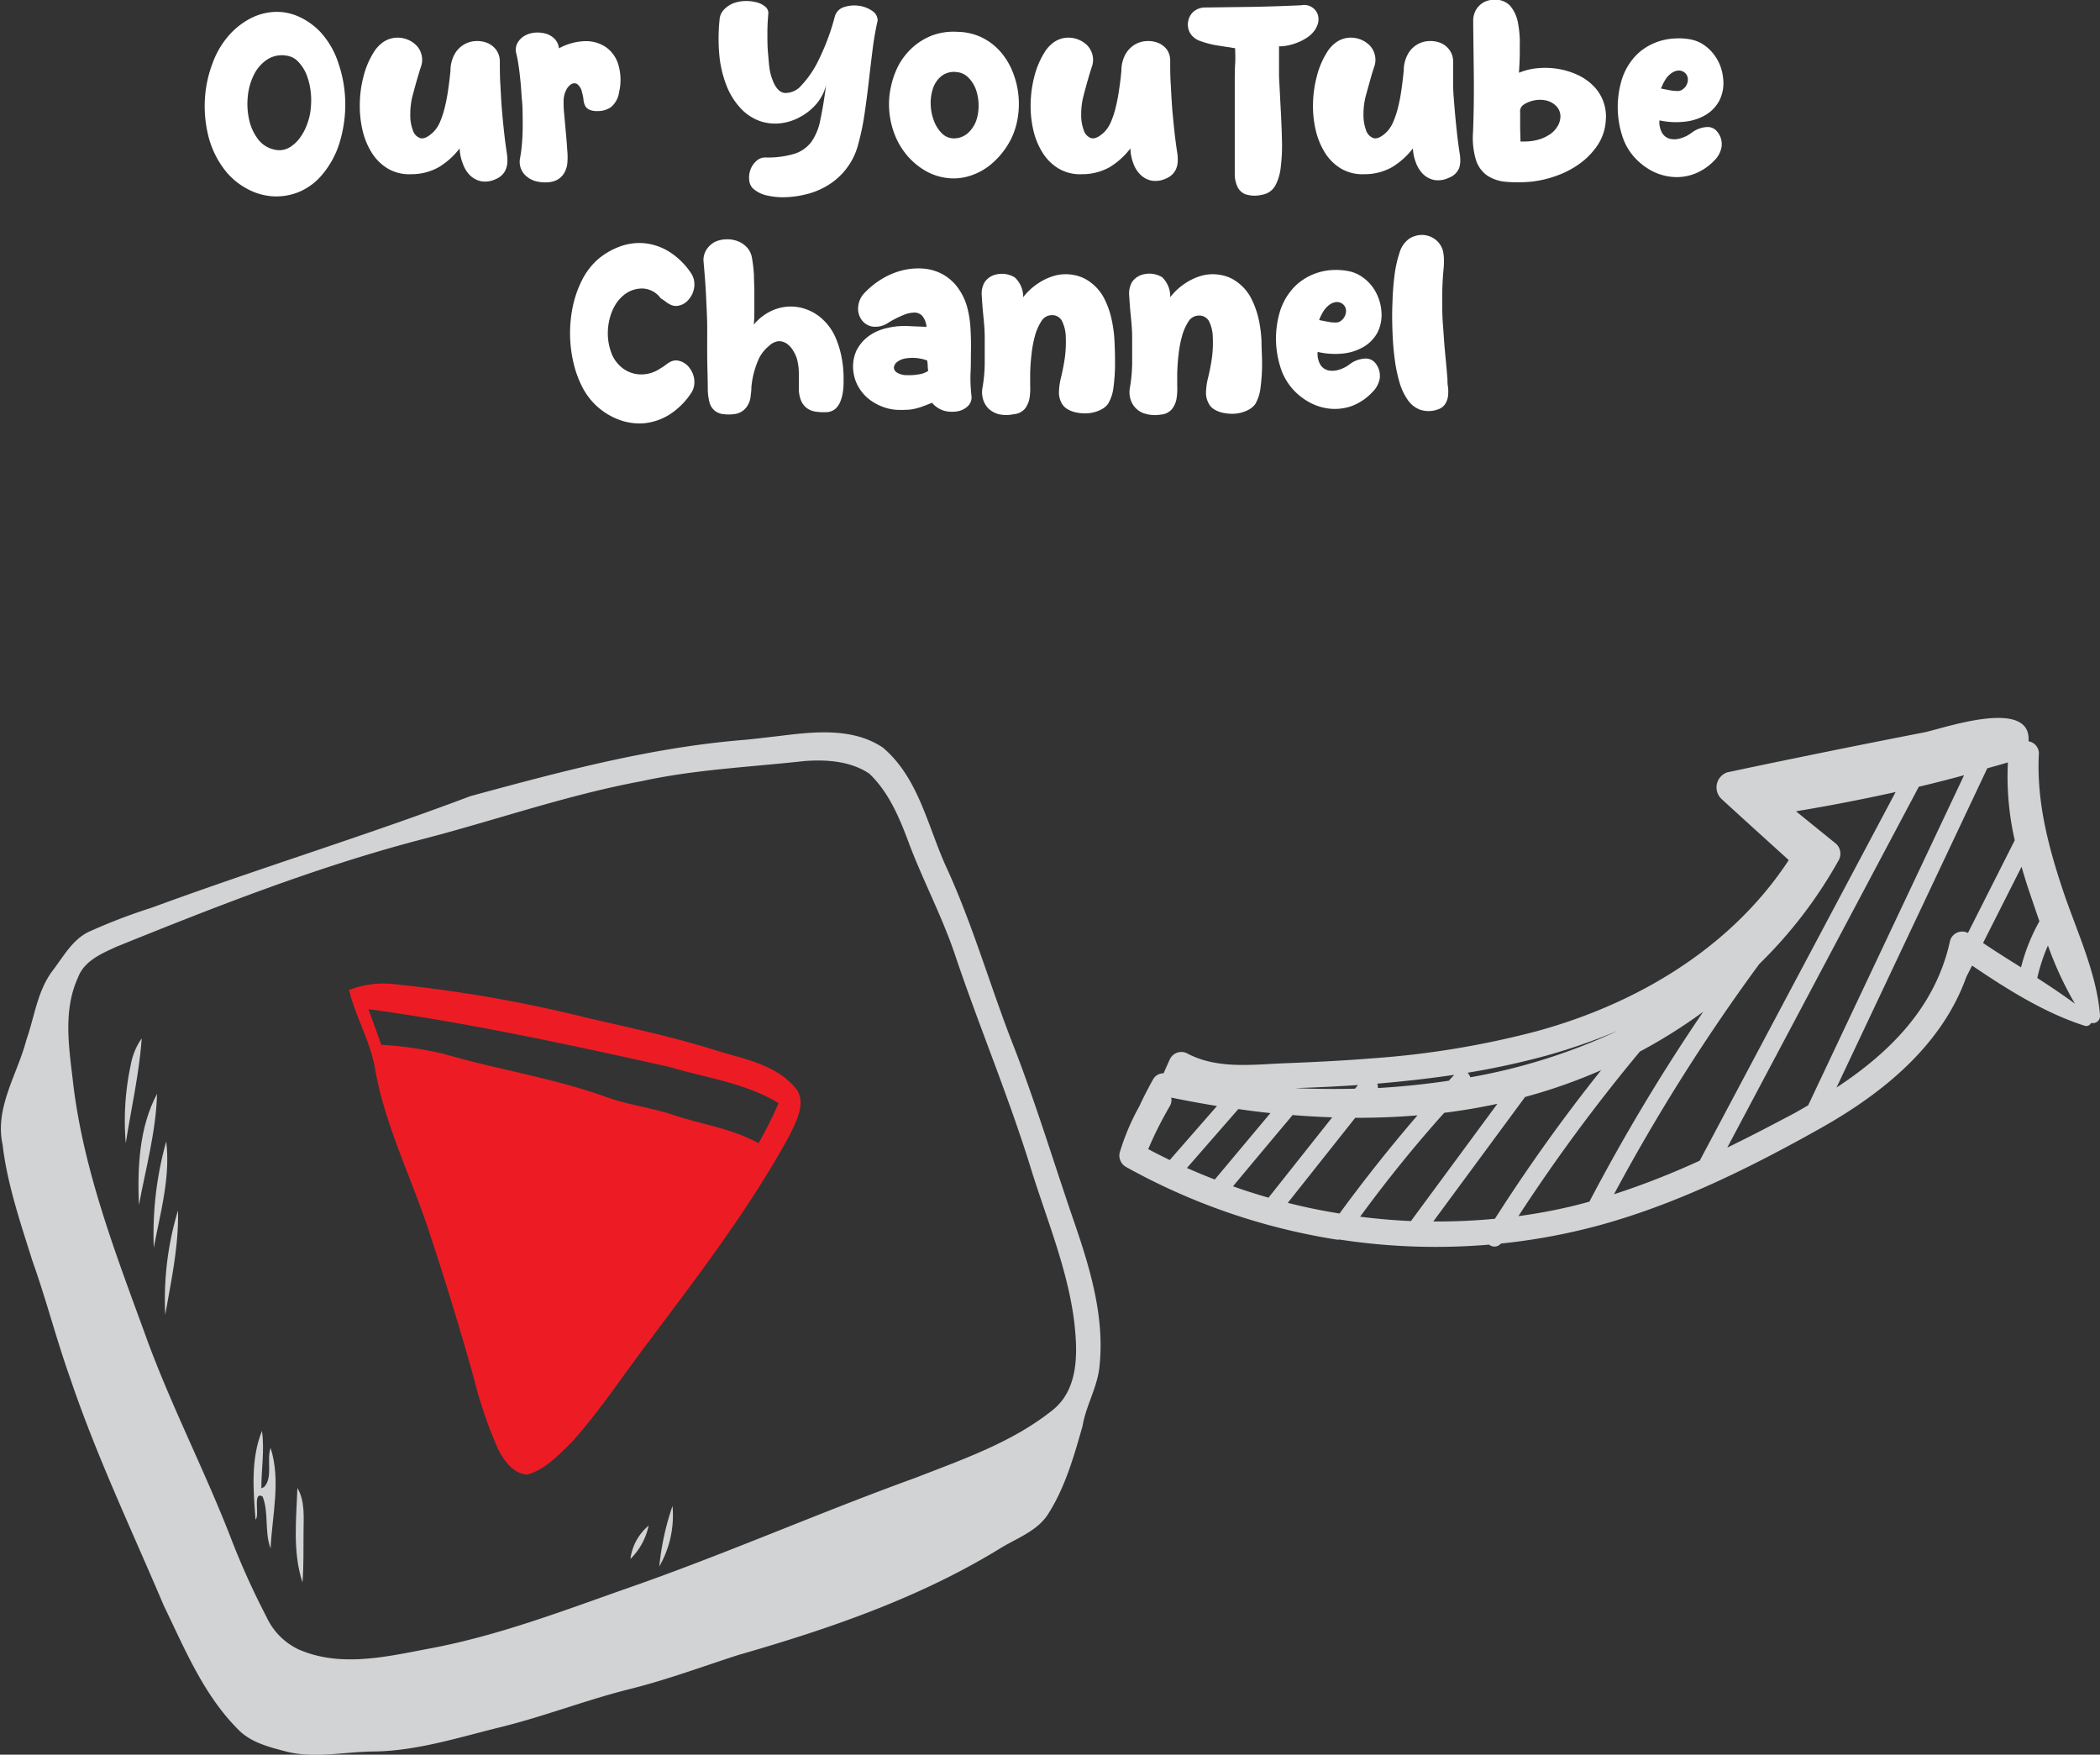 <svg xmlns="http://www.w3.org/2000/svg" viewBox="0 0 263.8 220.39"><rect x="0" y="0" width="263.8" height="220.39" fill="#333333" stroke="none"/><defs><style>.cls-1{fill:#d1d3d4;}.cls-2{fill:#ed1c24;}.cls-3{fill:#fff;}</style></defs><g id="Layer_2" data-name="Layer 2"><g id="Layer_1-2" data-name="Layer 1"><path class="cls-1" d="M138.13,171.51c.63-6.22-1.22-12.29-3.22-18.1-2.48-7.21-4.69-14.52-7.43-21.63-3-7.56-5.18-15.4-8.57-22.79-2.37-5.14-3.48-11.26-8-15.09-3.79-2.55-8.7-2-13-1.46-1.43.16-2.88.34-4.31.48-11.75.93-23.19,4-34.52,7.08-13.23,5-26.75,9.12-40,14a73.07,73.07,0,0,0-8,3.07c-2,1-3.13,3.09-4.44,4.81-1.94,2.53-2.29,5.79-3.32,8.71-1.13,4.35-4,8.51-3,13.15.59,5,2.24,9.81,3.74,14.59,1.75,4.91,3.05,10,4.79,14.87,3.29,9.73,7.71,19,11.72,28.46,2.64,5.44,5,11.22,9.35,15.57,1.59,1.64,3.86,2.19,6,2.76,3.68.94,7.48,0,11.21,0,5.39-.11,10.54-1.78,15.72-3.05,5.5-1.35,10.77-3.42,16.26-4.79,4.63-1.15,9.11-2.82,13.64-4.28,11.41-3.28,22.82-7.18,33-13.46,2.11-1.27,4.68-2.17,6-4.38,2.09-3.33,3.16-7.14,4.23-10.88C136.42,176.51,137.9,174.18,138.13,171.51Zm-5.94,5.63c-5,4-11.22,6.15-17.15,8.46-12.27,4.44-24.23,9.73-36.57,14-8.2,2.9-16.38,6-25,7.55-5.21,1-10.88,2.27-16,0a8.38,8.38,0,0,1-4-4.08,95.92,95.92,0,0,1-4.51-10c-3.38-8.69-7.71-17-10.83-25.75-3.78-10.34-7.78-20.76-9-31.77-.5-4.22-1.18-8.76.67-12.77.76-2.08,2.94-3,4.81-3.86,12.49-5.05,25.07-10,38.13-13.43,9.3-2.39,18.39-5.62,27.85-7.37,6.74-1.48,13.64-1.77,20.47-2.53,2.76-.21,5.81,0,8.15,1.59,2.48,2.37,3.83,5.65,5,8.81,1.79,4.73,4.17,9.19,5.78,14,3,8.91,6.67,17.61,9.46,26.61,1.95,6.34,4.58,12.54,5.46,19.15C135.37,169.62,135.63,174.43,132.19,177.14Z" transform="translate(0 0)"/><path class="cls-2" d="M89.74,131.87c-5.21-1.63-10.55-2.78-15.88-4a171.43,171.43,0,0,0-24.56-4.28,11.69,11.69,0,0,0-5.45.76c.83,3.44,2.74,6.54,3.29,10.05,1.3,7.21,4.68,13.78,6.9,20.71C56,161.05,57.82,167,59.5,173a54.46,54.46,0,0,0,3.13,9.14c.75,1.4,1.85,2.94,3.57,3.07,2.27-.58,3.93-2.44,5.55-4,3.62-4,6.56-8.54,9.82-12.81,6.27-8.36,12.65-16.7,17.66-25.88.82-1.75,2.13-4.09.7-5.86C97.4,133.63,93.31,133,89.74,131.87Zm5.55,11.72c-3.36-1.86-7.19-2.36-10.8-3.58-2.72-.9-5.61-1.23-8.32-2.22-6.67-2.4-13.72-3.46-20.5-5.44a45.59,45.59,0,0,0-7.78-1.12c-.52-1.51-1.07-3-1.61-4.48C59,128.49,71.54,131.22,84.06,134c4.62,1.39,9.57,2,13.75,4.56A52.8,52.8,0,0,1,95.29,143.59Z" transform="translate(0 0)"/><path class="cls-1" d="M82.82,196.75a12.86,12.86,0,0,0,1.66-7.6A33.2,33.2,0,0,0,82.82,196.75Z" transform="translate(0 0)"/><path class="cls-1" d="M79.19,195.81a8.23,8.23,0,0,0,2.29-4.19A6.58,6.58,0,0,0,79.19,195.81Z" transform="translate(0 0)"/><path class="cls-1" d="M38,198.76c.16-2.09.11-4.19.13-6.28,0-1.89.22-3.88-.77-5.59C37.22,190.85,36.74,194.93,38,198.76Z" transform="translate(0 0)"/><path class="cls-1" d="M33.17,186.78l-.34.15c0-2.41.42-4.81.08-7.21-1.43,3.51-1.09,7.45-.81,11.15.56-.52-.41-3.65.89-2.9.81,2.06.21,4.41,1,6.52.2-4.17,1.32-8.55,0-12.63C33.46,183.44,34.32,185.56,33.17,186.78Z" transform="translate(0 0)"/><path class="cls-1" d="M20.76,165.14c.75-4.33,1.71-8.68,1.6-13.11A38.52,38.52,0,0,0,20.76,165.14Z" transform="translate(0 0)"/><path class="cls-1" d="M20.88,143.37a43.06,43.06,0,0,0-1.56,13.36C20.13,152.33,21.43,147.87,20.88,143.37Z" transform="translate(0 0)"/><path class="cls-1" d="M17.45,151.38c.86-4.65,2.15-9.26,2.28-14C17.47,141.62,17.26,146.67,17.45,151.38Z" transform="translate(0 0)"/><path class="cls-1" d="M16.43,133.72a33.37,33.37,0,0,0-.63,9.87c.68-4.39,1.69-8.74,2-13.17A8.37,8.37,0,0,0,16.43,133.72Z" transform="translate(0 0)"/><path class="cls-1" d="M263.8,127.5c-.42-5.36-3-10.7-4.69-15.77-1.83-5.52-3.26-11-3-16.88a1.55,1.55,0,0,0-1.29-1.74.09.09,0,0,0,0,0c.42-5.57-10.79-1.59-13.07-1.13Q229.36,94.39,217,97a2,2,0,0,0-.78,3.32c2.81,2.58,5.65,5.14,8.48,7.71-7.21,11-19,18-31.5,21.45a111.37,111.37,0,0,1-20.85,3.45c-3.6.29-7.21.47-10.82.61-4.16.16-8.59.79-12.4-1.23a1.59,1.59,0,0,0-2.13.65c-.29.61-.56,1.23-.83,1.85a1.48,1.48,0,0,0-1.31.74c-.63,1.14-1.21,2.25-1.74,3.4a29.1,29.1,0,0,0-2.47,5.84,1.64,1.64,0,0,0,.82,1.79,79.81,79.81,0,0,0,26.41,9.11,1,1,0,0,0,.39,0,79.81,79.81,0,0,0,18.79.64,1.06,1.06,0,0,0,1.49-.14A77.7,77.7,0,0,0,199,154.39c10.41-2.54,20.41-7.46,29.71-12.69,7.89-4.43,15.25-10.46,18.3-19l.72-1.42c4.45,3,9.09,5.94,14.15,7.56a.67.67,0,0,0,.8-.36A.9.9,0,0,0,263.8,127.5Zm-83.75,25.92,11.53-15.64c1.06-.29,2.12-.6,3.17-.94,2.17-.7,4.29-1.51,6.38-2.42a217.23,217.23,0,0,0-13.34,18.66A77,77,0,0,1,180.05,153.42ZM154.89,149q3.69-4.43,7.39-8.83a.75.75,0,0,0,.07-.12c1.68.14,3.35.23,5,.29l-8,10.09C157.87,150,156.37,149.54,154.89,149Zm-2-10.1q-2.93,3.35-5.84,6.68a1,1,0,0,0-.09.13c-.92-.45-1.83-.9-2.72-1.38a46.27,46.27,0,0,1,2.69-5.36,1.54,1.54,0,0,0,.2-1.11Q150,138.45,152.9,138.92Zm6.71.89-7,8.36c-1.18-.46-2.35-.94-3.5-1.45l6.46-7.4C156.92,139.5,158.27,139.67,159.61,139.81Zm11-3.53-.38.48q-3.78.09-7.55-.07C165.33,136.59,168,136.46,170.62,136.28Zm-.36,4.14c2.61,0,5.22-.09,7.82-.31q-5.16,6-9.79,12.33-3.27-.52-6.5-1.34ZM182.68,135c-.23.25-.46.49-.68.74-2.95.44-5.93.75-8.92.92a.93.93,0,0,0-.08-.55C176.23,135.83,179.46,135.48,182.68,135Zm-1.25,4.77c2.23-.28,4.45-.65,6.67-1.13l-10.86,14.73c-2.14-.1-4.26-.28-6.38-.55Q175.84,146,181.43,139.76Zm21.63-10.23a74,74,0,0,1-18.36,5.77,1.34,1.34,0,0,0-.35-.57,98.4,98.4,0,0,0,9.78-2.12A75.29,75.29,0,0,0,203.06,129.53Zm10.88-2.44a242.93,242.93,0,0,0-14.28,23.83c-.92.25-1.85.5-2.79.71-2,.46-4.08.83-6.13,1.11A219.43,219.43,0,0,1,206,132.08,65.54,65.54,0,0,0,213.94,127.09Zm24.18-27.61-24.6,46.29A98.15,98.15,0,0,1,202.75,150,242.16,242.16,0,0,1,221,121.08,56.83,56.83,0,0,0,231,108a1.7,1.7,0,0,0-.33-2l-5.06-4.1Q231.89,100.86,238.12,99.48Zm8.6-2.11q-9.79,20.73-19.58,41.45c-1,.59-2,1.15-3.06,1.69-2.34,1.24-4.71,2.46-7.1,3.62l24-45.21a1.17,1.17,0,0,1,.05-.11Q243.9,98.14,246.72,97.37Zm6.37,8.16-5.88,11.64a1.58,1.58,0,0,0-2.25,1c-1.8,8.28-7.54,14-14.26,18.42q9.47-20.05,18.94-40.1c.86-.24,1.73-.48,2.59-.74A35.69,35.69,0,0,0,253.09,105.53Zm1.73,6.17c.45,1.3.9,2.66,1.37,4a23.83,23.83,0,0,0-2.31,5.79c-1.6-1-3.2-2-4.77-3.06l4.84-9.58C254.22,109.83,254.51,110.77,254.82,111.7Zm5.82,14.35c-1.53-1.13-3.12-2.19-4.72-3.22a22.66,22.66,0,0,1,1.34-4.08A43.45,43.45,0,0,0,260.64,126.05Z" transform="translate(0 0)"/><path class="cls-3" d="M40.23,4A10.65,10.65,0,0,1,42.53,8a15.83,15.83,0,0,1,.84,4.85,16.33,16.33,0,0,1-.67,4.92,11.33,11.33,0,0,1-2.22,4.16,7.66,7.66,0,0,1-3,2.21,7.53,7.53,0,0,1-3.32.51,7.76,7.76,0,0,1-3.23-1,8.65,8.65,0,0,1-2.67-2.27,11.56,11.56,0,0,1-2.12-4.43,15.54,15.54,0,0,1-.39-4.66A15,15,0,0,1,26.68,8a11,11,0,0,1,1.81-3.24,9.41,9.41,0,0,1,3-2.46,7.32,7.32,0,0,1,3.13-.81,6.73,6.73,0,0,1,3,.64A8.73,8.73,0,0,1,40.23,4ZM36.06,7a3.4,3.4,0,0,0-2.5.48,4.89,4.89,0,0,0-1.66,1.9,7.7,7.7,0,0,0-.77,2.72,9,9,0,0,0,.16,2.9,6.22,6.22,0,0,0,1.1,2.45,3.46,3.46,0,0,0,2.08,1.34,2.56,2.56,0,0,0,1.86-.25,4.42,4.42,0,0,0,1.41-1.32,6.81,6.81,0,0,0,.92-1.85,7.12,7.12,0,0,0,.39-1.92A9.16,9.16,0,0,0,39,11.29a8.27,8.27,0,0,0-.53-2,5.11,5.11,0,0,0-1-1.53A2.44,2.44,0,0,0,36.06,7Z" transform="translate(0 0)"/><path class="cls-3" d="M57.74,18.64A9.42,9.42,0,0,1,55.11,21a7,7,0,0,1-3.52.88,5.23,5.23,0,0,1-2.91-.73,6.06,6.06,0,0,1-2-2,9.21,9.21,0,0,1-1.16-2.88,13.51,13.51,0,0,1-.32-3.32,14.12,14.12,0,0,1,.47-3.37,10.38,10.38,0,0,1,1.27-3,4.21,4.21,0,0,1,1.27-1.34,3.19,3.19,0,0,1,1.46-.5,3.42,3.42,0,0,1,1.42.19,3.18,3.18,0,0,1,1.17.73,2.46,2.46,0,0,1,.67,1.14,2.59,2.59,0,0,1,0,1.43c-.15.43-.32,1-.53,1.72s-.4,1.43-.59,2.13a9.41,9.41,0,0,0-.27,2.27,5.27,5.27,0,0,0,.32,2,1.49,1.49,0,0,0,.93,1c.41.12.94-.11,1.59-.71a3.94,3.94,0,0,0,.9-1.34,11,11,0,0,0,.61-1.89q.25-1,.42-2.22c.11-.78.21-1.56.28-2.34a4.27,4.27,0,0,1,.49-2,3.28,3.28,0,0,1,1.16-1.23,3.17,3.17,0,0,1,1.49-.46,3.44,3.44,0,0,1,1.48.23,2.64,2.64,0,0,1,1.14.9,2.49,2.49,0,0,1,.44,1.48c0,.87,0,1.8.06,2.78s.1,2,.18,3,.18,2,.28,2.93.22,1.86.35,2.7a6.22,6.22,0,0,1,.08,1,2.77,2.77,0,0,1-.14.92,2.09,2.09,0,0,1-.46.8,2.34,2.34,0,0,1-.85.59,3.08,3.08,0,0,1-1.83.28,2.82,2.82,0,0,1-1.4-.73,3.74,3.74,0,0,1-.89-1.41A5.77,5.77,0,0,1,57.74,18.64Z" transform="translate(0 0)"/><path class="cls-3" d="M70.22,6.07a7.17,7.17,0,0,1,3.29-.9,4.45,4.45,0,0,1,2.62.76,4.12,4.12,0,0,1,1.55,2.21,6.73,6.73,0,0,1,.09,3.43,3,3,0,0,1-1,1.87,2.84,2.84,0,0,1-1.69.51A2.32,2.32,0,0,1,74,13.76a1.11,1.11,0,0,1-.5-.48,2.23,2.23,0,0,1-.2-.73,4.25,4.25,0,0,0-.18-.92,1.71,1.71,0,0,0-.6-1.06.7.7,0,0,0-.75,0,1.78,1.78,0,0,0-.66.77,3.07,3.07,0,0,0-.31,1.29,14,14,0,0,0,.07,1.68c.07.74.14,1.5.21,2.3s.14,1.55.18,2.29a8.34,8.34,0,0,1,0,1.69,3,3,0,0,1-.5,1.32,2.27,2.27,0,0,1-.88.73,2.83,2.83,0,0,1-1.12.26,4.74,4.74,0,0,1-1.19-.08,3,3,0,0,1-1.76-1,2.35,2.35,0,0,1-.47-2,19,19,0,0,0,.25-2.1c.06-.78.08-1.6.07-2.44s0-1.7-.08-2.56-.11-1.66-.19-2.43-.15-1.45-.25-2.07a14.21,14.21,0,0,0-.28-1.48A1.76,1.76,0,0,1,65,5.41a2.36,2.36,0,0,1,.84-.88,3.14,3.14,0,0,1,1.25-.42,3.89,3.89,0,0,1,1.37.09,2.59,2.59,0,0,1,1.16.63A2.07,2.07,0,0,1,70.22,6.07Z" transform="translate(0 0)"/><path class="cls-3" d="M110.25,2.58a36.27,36.27,0,0,0-.64,3.68c-.17,1.35-.33,2.71-.49,4.1s-.34,2.75-.54,4.1a32.31,32.31,0,0,1-.78,3.7,8.51,8.51,0,0,1-4.53,5.51,9,9,0,0,1-2.12.76,12.24,12.24,0,0,1-2.46.34,9.07,9.07,0,0,1-2.35-.22,3.85,3.85,0,0,1-1.79-.91,1.71,1.71,0,0,1-.44-1.08,2.9,2.9,0,0,1,.17-1.27A2.67,2.67,0,0,1,95,20.23a1.62,1.62,0,0,1,1.15-.45,11.58,11.58,0,0,0,3.63-.46,4.27,4.27,0,0,0,2.15-1.51A7.08,7.08,0,0,0,103.06,15c.25-1.16.49-2.59.71-4.31A5.79,5.79,0,0,1,102.6,13a7,7,0,0,1-2,1.64,6.68,6.68,0,0,1-2.43.83,6,6,0,0,1-2.58-.22,6.12,6.12,0,0,1-2.42-1.51,8.91,8.91,0,0,1-1.91-3,14.11,14.11,0,0,1-.87-3.54,22.77,22.77,0,0,1,0-4.7A2,2,0,0,1,91,1.15,3.39,3.39,0,0,1,92.15.4,4.57,4.57,0,0,1,93.63.13,5.08,5.08,0,0,1,95.07.3a2.64,2.64,0,0,1,1.08.56,1,1,0,0,1,.36.91c-.07.78-.11,1.59-.11,2.41s0,1.62.07,2.38.11,1.43.19,2A6.33,6.33,0,0,0,97,9.92c.39,1.1.92,1.69,1.59,1.76a2.67,2.67,0,0,0,2.12-1,12.66,12.66,0,0,0,2.22-3.34,28.51,28.51,0,0,0,1.94-5.27A1.71,1.71,0,0,1,106,.9a4.06,4.06,0,0,1,1.84-.18,3.76,3.76,0,0,1,1.7.63A1.44,1.44,0,0,1,110.25,2.58Z" transform="translate(0 0)"/><path class="cls-3" d="M112.26,16.54a10.43,10.43,0,0,1-.57-2.92,10,10,0,0,1,.27-2.9,10.22,10.22,0,0,1,1-2.67,8.38,8.38,0,0,1,1.78-2.18,8.06,8.06,0,0,1,2.44-1.45A7.75,7.75,0,0,1,120.28,4a7.3,7.3,0,0,1,3.17.76,7.57,7.57,0,0,1,2.35,1.88,8.81,8.81,0,0,1,1.5,2.62,10.54,10.54,0,0,1,.66,3,10.74,10.74,0,0,1-.22,3.1,9,9,0,0,1-1.12,2.8,9.93,9.93,0,0,1-2.33,2.64,7.81,7.81,0,0,1-2.7,1.36,6.63,6.63,0,0,1-2.8.17,7.08,7.08,0,0,1-2.66-.95,8.79,8.79,0,0,1-2.26-1.95A9.21,9.21,0,0,1,112.26,16.54Zm7.68.84a2.66,2.66,0,0,0,1.7-.71,3.87,3.87,0,0,0,1-1.54,5.84,5.84,0,0,0,.29-1.94,6.06,6.06,0,0,0-.33-1.93,4.12,4.12,0,0,0-.94-1.5,2.29,2.29,0,0,0-1.45-.7,2.54,2.54,0,0,0-1.91.47,3.27,3.27,0,0,0-1.08,1.52,5.67,5.67,0,0,0-.31,2,6.34,6.34,0,0,0,.39,2.07,4.39,4.39,0,0,0,1,1.61A2.15,2.15,0,0,0,119.94,17.38Z" transform="translate(0 0)"/><path class="cls-3" d="M142,18.64A9.53,9.53,0,0,1,139.39,21a7.06,7.06,0,0,1-3.52.88,5.27,5.27,0,0,1-2.92-.73,6.06,6.06,0,0,1-2-2,9.21,9.21,0,0,1-1.16-2.88,13.51,13.51,0,0,1-.32-3.32,14.64,14.64,0,0,1,.47-3.37,10.67,10.67,0,0,1,1.27-3,4.32,4.32,0,0,1,1.27-1.34,3.19,3.19,0,0,1,1.46-.5,3.4,3.4,0,0,1,1.42.19,3.31,3.31,0,0,1,1.18.73,2.64,2.64,0,0,1,.67,1.14,2.59,2.59,0,0,1,0,1.43c-.15.43-.32,1-.53,1.72s-.4,1.43-.58,2.13a8.94,8.94,0,0,0-.28,2.27,5.27,5.27,0,0,0,.32,2,1.49,1.49,0,0,0,.93,1c.41.12.94-.11,1.6-.71a4.07,4.07,0,0,0,.89-1.34,11,11,0,0,0,.61-1.89q.25-1,.42-2.22c.12-.78.21-1.56.28-2.34a4.27,4.27,0,0,1,.49-2,3.36,3.36,0,0,1,1.16-1.23,3.21,3.21,0,0,1,1.5-.46,3.47,3.47,0,0,1,1.48.23,2.67,2.67,0,0,1,1.13.9A2.49,2.49,0,0,1,147,7.69c0,.87,0,1.8.06,2.78s.1,2,.18,3,.18,2,.28,2.93.22,1.86.35,2.7a5.18,5.18,0,0,1,.08,1,2.77,2.77,0,0,1-.14.92,2.09,2.09,0,0,1-.46.8,2.34,2.34,0,0,1-.85.59,3.08,3.08,0,0,1-1.83.28,2.79,2.79,0,0,1-1.39-.73,3.64,3.64,0,0,1-.9-1.41A5.77,5.77,0,0,1,142,18.64Z" transform="translate(0 0)"/><path class="cls-3" d="M160.67,5.82c0,1.17,0,2.43,0,3.78l.21,4.08c.08,1.37.13,2.7.16,4a23,23,0,0,1-.18,3.54,6.16,6.16,0,0,1-.67,2.11,2.3,2.3,0,0,1-1.65,1.13,3.79,3.79,0,0,1-2.12-.07,1.85,1.85,0,0,1-1-1,3.7,3.7,0,0,1-.31-1.49c0-.56,0-1.09,0-1.6s0-1.12,0-1.87,0-1.56,0-2.44,0-1.8,0-2.74,0-1.86,0-2.75,0-1.72.05-2.49,0-1.41,0-1.95l-2.17-.34a11.66,11.66,0,0,1-2.25-.58,2.37,2.37,0,0,1-1.25-1,2.16,2.16,0,0,1-.23-1.47,2.08,2.08,0,0,1,.73-1.26,2.3,2.3,0,0,1,1.48-.47l6-.08q3-.06,6-.2a1.81,1.81,0,0,1,2.07,1.17,2,2,0,0,1,0,1.18,3,3,0,0,1-.55,1,3.71,3.71,0,0,1-.94.8,6.16,6.16,0,0,1-1.18.58,6.59,6.59,0,0,1-1.26.35A4.79,4.79,0,0,1,160.67,5.82Z" transform="translate(0 0)"/><path class="cls-3" d="M177.49,18.64A9.56,9.56,0,0,1,174.86,21a7,7,0,0,1-3.52.88,5.27,5.27,0,0,1-2.92-.73,6.06,6.06,0,0,1-2-2,9.46,9.46,0,0,1-1.16-2.88,13.51,13.51,0,0,1-.32-3.32,14.65,14.65,0,0,1,.48-3.37,10.38,10.38,0,0,1,1.27-3,4.11,4.11,0,0,1,1.27-1.34,3.15,3.15,0,0,1,1.45-.5,3.47,3.47,0,0,1,1.43.19,3.36,3.36,0,0,1,1.17.73,2.54,2.54,0,0,1,.67,1.14,2.59,2.59,0,0,1,0,1.43c-.15.43-.33,1-.53,1.72s-.4,1.43-.59,2.13a8.94,8.94,0,0,0-.28,2.27,5.47,5.47,0,0,0,.32,2,1.52,1.52,0,0,0,.94,1c.41.12.94-.11,1.59-.71a4.07,4.07,0,0,0,.89-1.34,11,11,0,0,0,.62-1.89q.25-1,.42-2.22c.11-.78.2-1.56.28-2.34a4.15,4.15,0,0,1,.49-2,3.15,3.15,0,0,1,2.65-1.69,3.47,3.47,0,0,1,1.48.23,2.61,2.61,0,0,1,1.13.9,2.43,2.43,0,0,1,.45,1.48c0,.87,0,1.8,0,2.78s.1,2,.18,3,.18,2,.28,2.93.22,1.86.35,2.7a5.2,5.2,0,0,1,.09,1,3.06,3.06,0,0,1-.14.92A2.21,2.21,0,0,1,182,22.33a3.06,3.06,0,0,1-1.82.28,2.82,2.82,0,0,1-1.4-.73,3.89,3.89,0,0,1-.9-1.41A5.5,5.5,0,0,1,177.49,18.64Z" transform="translate(0 0)"/><path class="cls-3" d="M190.81,9.14a7.82,7.82,0,0,1,2.32-.57,10,10,0,0,1,2.5.07,9.58,9.58,0,0,1,2.4.7,6.86,6.86,0,0,1,2,1.32,5.44,5.44,0,0,1,1.68,4.54,6.19,6.19,0,0,1-1,3,9.09,9.09,0,0,1-2.25,2.34,11.57,11.57,0,0,1-3,1.56,13.46,13.46,0,0,1-3.24.73,17.77,17.77,0,0,1-3.1,0,5,5,0,0,1-2.31-.79,3.79,3.79,0,0,1-1.4-1.94,9.72,9.72,0,0,1-.37-3.5c.09-2.24.12-4.53.1-6.89s-.06-4.74-.08-7.16a2.71,2.71,0,0,1,.17-.91,2.35,2.35,0,0,1,.48-.81,2.58,2.58,0,0,1,.77-.59,2.61,2.61,0,0,1,1-.26,2.61,2.61,0,0,1,2.2.72,4.56,4.56,0,0,1,1,2.14,13.21,13.21,0,0,1,.23,3C190.93,7,190.88,8.06,190.81,9.14Zm.17,8.63a6.67,6.67,0,0,0,.7,0,5.87,5.87,0,0,0,.89-.08,6.79,6.79,0,0,0,1-.25,4.77,4.77,0,0,0,.94-.45,3.14,3.14,0,0,0,1.14-1.12,2.42,2.42,0,0,0,.37-1.33,1.88,1.88,0,0,0-.49-1.18,2.59,2.59,0,0,0-1.41-.76,3.55,3.55,0,0,0-1.34,0,3.74,3.74,0,0,0-1.34.52,1,1,0,0,0-.48,1c0,.58,0,1.17,0,1.78S191,17.12,191,17.77Z" transform="translate(0 0)"/><path class="cls-3" d="M208.46,15.12a2.68,2.68,0,0,0,.38,1.65,1.63,1.63,0,0,0,1,.68,2.61,2.61,0,0,0,1.34-.1,4.17,4.17,0,0,0,1.34-.69,3.5,3.5,0,0,1,1.84-.7,1.52,1.52,0,0,1,1.34.56,2.46,2.46,0,0,1,.56,1.94,3.14,3.14,0,0,1-.92,1.71,6.82,6.82,0,0,1-2.61,1.71,6.23,6.23,0,0,1-2.75.33,6.85,6.85,0,0,1-2.63-.83,8,8,0,0,1-2.18-1.79,7.28,7.28,0,0,1-1.43-2.67,11.85,11.85,0,0,1-.1-6.61,7.7,7.7,0,0,1,1.39-2.79,6.56,6.56,0,0,1,1.51-1.42,7.3,7.3,0,0,1,1.86-.91,7.48,7.48,0,0,1,2.05-.36A7.71,7.71,0,0,1,212.6,5a4.4,4.4,0,0,1,1.45.65,5.28,5.28,0,0,1,1.17,1.09,5.82,5.82,0,0,1,.83,1.41,6,6,0,0,1,.4,1.62,4.9,4.9,0,0,1-.46,2.85,4.61,4.61,0,0,1-1.77,1.84,6.45,6.45,0,0,1-2.66.83A9.66,9.66,0,0,1,208.46,15.12Zm.2-4,1.07.21a5.33,5.33,0,0,0,1.05.1,1,1,0,0,0,.64-.24,1.43,1.43,0,0,0,.48-.6,1.41,1.41,0,0,0,.12-.76,1.09,1.09,0,0,0-.43-.74,1.16,1.16,0,0,0-.77-.23,1.68,1.68,0,0,0-.81.3,2.71,2.71,0,0,0-.75.76A5.6,5.6,0,0,0,208.66,11.12Z" transform="translate(0 0)"/><path class="cls-3" d="M80.77,36.24a3.62,3.62,0,0,0-2,.53,4.62,4.62,0,0,0-1.38,1.37,6.33,6.33,0,0,0-.81,1.91,7.46,7.46,0,0,0-.22,2.14,7.09,7.09,0,0,0,.39,2,4.23,4.23,0,0,0,1,1.64A3.88,3.88,0,0,0,80.06,47,4.21,4.21,0,0,0,83,46.24a3.61,3.61,0,0,0,.66-.44,3.19,3.19,0,0,1,.59-.37,1.52,1.52,0,0,1,.65-.16,2,2,0,0,1,.9.24,2.27,2.27,0,0,1,.79.67,2.94,2.94,0,0,1,.52,1,2.69,2.69,0,0,1,.1,1.13,2.38,2.38,0,0,1-.41,1.09,9.21,9.21,0,0,1-2.86,2.77,7.38,7.38,0,0,1-3.11,1,7.26,7.26,0,0,1-3.06-.45,8.45,8.45,0,0,1-2.7-1.62,8.57,8.57,0,0,1-1.94-2.52A13.31,13.31,0,0,1,72,45.39a16.35,16.35,0,0,1,0-7.1,13.55,13.55,0,0,1,1.16-3.2,8.65,8.65,0,0,1,1.94-2.51A9,9,0,0,1,77.77,31a7.12,7.12,0,0,1,3.06-.46,7.25,7.25,0,0,1,3.11,1,9.17,9.17,0,0,1,2.86,2.76,2.46,2.46,0,0,1,.41,1.09,2.68,2.68,0,0,1-.1,1.13,2.77,2.77,0,0,1-.52,1,2.3,2.3,0,0,1-.79.68,2.09,2.09,0,0,1-.9.23,1.68,1.68,0,0,1-.65-.15,3.11,3.11,0,0,1-.59-.36,6.29,6.29,0,0,0-.66-.45A2.93,2.93,0,0,0,80.77,36.24Z" transform="translate(0 0)"/><path class="cls-3" d="M94.46,32.38a18,18,0,0,1,.25,2.17c0,.71.05,1.43.05,2.13s0,1.41,0,2.09,0,1.34-.07,2a6.39,6.39,0,0,1,2.63-1.9,5.76,5.76,0,0,1,2.89-.3,6,6,0,0,1,2.7,1.17,6.84,6.84,0,0,1,2,2.54,11.7,11.7,0,0,1,.82,2.65,13.89,13.89,0,0,1,.24,2.88c0,.39,0,.82-.07,1.27a4.85,4.85,0,0,1-.3,1.26,2.52,2.52,0,0,1-.65,1,1.83,1.83,0,0,1-1.22.43,6.1,6.1,0,0,1-1.21-.06,2.51,2.51,0,0,1-1.08-.39,2.28,2.28,0,0,1-.78-.93,4,4,0,0,1-.31-1.69c0-.52,0-1.13,0-1.82a6.9,6.9,0,0,0-.24-1.81,4.31,4.31,0,0,0-.46-1,2.78,2.78,0,0,0-.78-.88,1.78,1.78,0,0,0-1-.34,2,2,0,0,0-1.26.59A4.83,4.83,0,0,0,95.35,45a11.5,11.5,0,0,0-.66,1.86,11.07,11.07,0,0,0-.3,1.75c0,.54-.08.94-.1,1.2a2.72,2.72,0,0,1-.61,1.45,2.21,2.21,0,0,1-1.29.73,5.33,5.33,0,0,1-1.72,0,2,2,0,0,1-1-.51,2.05,2.05,0,0,1-.56-1,7.19,7.19,0,0,1-.2-1.6c0-1.39-.06-2.7-.07-3.93s0-2.48,0-3.73-.08-2.57-.14-3.93-.18-2.87-.33-4.55a2.41,2.41,0,0,1,.42-1.45,2.84,2.84,0,0,1,1-.9,3.56,3.56,0,0,1,1.4-.33,3.71,3.71,0,0,1,1.45.22,3.13,3.13,0,0,1,1.2.8A2.61,2.61,0,0,1,94.46,32.38Z" transform="translate(0 0)"/><path class="cls-3" d="M117.08,50.59c-.46.19-.87.34-1.21.47s-.68.21-1,.29a4.75,4.75,0,0,1-1,.12,12.2,12.2,0,0,1-1.3,0,6,6,0,0,1-1.92-.47A6.4,6.4,0,0,1,109,50a5.51,5.51,0,0,1-1.17-1.42,4.89,4.89,0,0,1-.6-1.73,4.84,4.84,0,0,1,.35-2.8,5.1,5.1,0,0,1,1.88-2.06,6.3,6.3,0,0,1,1.61-.7,10.62,10.62,0,0,1,1.7-.31,11.86,11.86,0,0,1,1.79,0l1.83.07a2.53,2.53,0,0,0-.53-1.37,1.33,1.33,0,0,0-1-.42,3.81,3.81,0,0,0-1.45.34,12.84,12.84,0,0,0-1.8.92,2.85,2.85,0,0,1-2.07.49,2.11,2.11,0,0,1-1.35-.9,2.4,2.4,0,0,1-.38-1.63,2.83,2.83,0,0,1,.86-1.76,10.3,10.3,0,0,1,2.31-1.8,9.17,9.17,0,0,1,2.53-1,8.32,8.32,0,0,1,2.52-.18,6.06,6.06,0,0,1,2.31.67,5.83,5.83,0,0,1,1.87,1.58,7.43,7.43,0,0,1,1.26,2.5,12.84,12.84,0,0,1,.44,2.75c.06,1,.08,1.93.06,2.9s0,2-.06,2.9a20.26,20.26,0,0,0,.12,2.65,1.51,1.51,0,0,1-.44,1.31,2.45,2.45,0,0,1-1.31.66,3.85,3.85,0,0,1-1.68-.07A3.17,3.17,0,0,1,117.08,50.59Zm-.47-4a3.24,3.24,0,0,1-.07-.63,4.45,4.45,0,0,0-.07-.68,4.75,4.75,0,0,0-1.12-.28,5,5,0,0,0-1.45,0,2.32,2.32,0,0,0-1.18.45,1,1,0,0,0-.43.7.76.76,0,0,0,.39.65,2.37,2.37,0,0,0,1.3.32,7,7,0,0,0,1.5-.11A2.62,2.62,0,0,0,116.61,46.57Z" transform="translate(0 0)"/><path class="cls-3" d="M128.53,37.33a7.82,7.82,0,0,1,2-1.82,7.13,7.13,0,0,1,2.22-.95,5.51,5.51,0,0,1,2.25,0,4.81,4.81,0,0,1,2,.91,5.81,5.81,0,0,1,1.7,2,10.55,10.55,0,0,1,.92,2.56A16.23,16.23,0,0,1,140,42.8c.05,1,.07,1.88.07,2.74a22.43,22.43,0,0,1-.19,3.06,5.16,5.16,0,0,1-.68,2.11,2.34,2.34,0,0,1-.78.68,4.18,4.18,0,0,1-1.06.41,4.47,4.47,0,0,1-1.17.12,5.33,5.33,0,0,1-1.16-.15,3.45,3.45,0,0,1-1-.42,1.92,1.92,0,0,1-.66-.7,2.78,2.78,0,0,1-.34-1.54,8.44,8.44,0,0,1,.26-1.73c.21-.85.36-1.68.48-2.48a15.27,15.27,0,0,0,.11-2.57,4.63,4.63,0,0,0-.51-2.08,1.38,1.38,0,0,0-1.34-.66,1.51,1.51,0,0,0-1.21.75,6.45,6.45,0,0,0-.8,1.81,14.11,14.11,0,0,0-.44,2.34c-.1.85-.15,1.64-.17,2.39,0,.45,0,.95,0,1.51a7.5,7.5,0,0,1-.08,1.59,3,3,0,0,1-.56,1.33,2,2,0,0,1-1.41.71,4.31,4.31,0,0,1-1.91,0,2.9,2.9,0,0,1-1.29-.72,2.79,2.79,0,0,1-.68-1.19,3.05,3.05,0,0,1-.06-1.41,19,19,0,0,0,.28-3.05c0-1.1,0-2.18,0-3.25s-.11-2.09-.2-3-.14-1.75-.18-2.38a2.85,2.85,0,0,1,.35-1.55,2.35,2.35,0,0,1,1.49-1,3.13,3.13,0,0,1,2.31.37A3.29,3.29,0,0,1,128.53,37.33Z" transform="translate(0 0)"/><path class="cls-3" d="M147,37.33A7.78,7.78,0,0,1,149,35.51a7.13,7.13,0,0,1,2.22-.95,5.51,5.51,0,0,1,2.25,0,4.76,4.76,0,0,1,2,.91,5.7,5.7,0,0,1,1.7,2,11,11,0,0,1,.93,2.56,16.23,16.23,0,0,1,.37,2.82c0,1,.07,1.88.07,2.74a22.43,22.43,0,0,1-.19,3.06,5.17,5.17,0,0,1-.67,2.11,2.48,2.48,0,0,1-.79.68,4.18,4.18,0,0,1-1.06.41,4.47,4.47,0,0,1-1.17.12,5.33,5.33,0,0,1-1.16-.15,3.45,3.45,0,0,1-1-.42,1.81,1.81,0,0,1-.65-.7,2.78,2.78,0,0,1-.35-1.54,8.44,8.44,0,0,1,.26-1.73,24,24,0,0,0,.48-2.48,14.29,14.29,0,0,0,.11-2.57,4.64,4.64,0,0,0-.5-2.08,1.4,1.4,0,0,0-1.34-.66,1.52,1.52,0,0,0-1.22.75,6.45,6.45,0,0,0-.8,1.81,14.11,14.11,0,0,0-.44,2.34c-.1.85-.15,1.64-.17,2.39,0,.45,0,.95,0,1.51a7.5,7.5,0,0,1-.08,1.59,2.94,2.94,0,0,1-.56,1.33,2,2,0,0,1-1.41.71A4.32,4.32,0,0,1,144,52a2.66,2.66,0,0,1-2-1.91,3.05,3.05,0,0,1-.06-1.41,19,19,0,0,0,.28-3.05c0-1.1,0-2.18,0-3.25s-.11-2.09-.2-3-.14-1.75-.18-2.38a2.85,2.85,0,0,1,.35-1.55,2.34,2.34,0,0,1,1.5-1,3.11,3.11,0,0,1,2.3.37A3.33,3.33,0,0,1,147,37.33Z" transform="translate(0 0)"/><path class="cls-3" d="M165.52,44.2a2.7,2.7,0,0,0,.37,1.65,1.63,1.63,0,0,0,1,.68,2.72,2.72,0,0,0,1.34-.1,4.09,4.09,0,0,0,1.34-.7,3.51,3.51,0,0,1,1.85-.69,1.55,1.55,0,0,1,1.34.55,2.53,2.53,0,0,1,.56,1.95,3.14,3.14,0,0,1-.92,1.71A6.89,6.89,0,0,1,169.8,51a6.36,6.36,0,0,1-2.75.33,6.8,6.8,0,0,1-2.62-.83,7.88,7.88,0,0,1-2.18-1.79A7.44,7.44,0,0,1,160.81,46a11.85,11.85,0,0,1-.1-6.61,7.64,7.64,0,0,1,1.4-2.79,6.36,6.36,0,0,1,1.51-1.42,7.08,7.08,0,0,1,1.85-.91,7.19,7.19,0,0,1,2.06-.36,8,8,0,0,1,2.12.2,4.54,4.54,0,0,1,1.45.66,5.56,5.56,0,0,1,1.18,1.09,5.79,5.79,0,0,1,.82,1.41,6,6,0,0,1,.41,1.62,5,5,0,0,1-.46,2.85,4.63,4.63,0,0,1-1.78,1.84,6.4,6.4,0,0,1-2.65.83A9.64,9.64,0,0,1,165.52,44.2Zm.19-4,1.08.21a5.19,5.19,0,0,0,1.05.1,1,1,0,0,0,.64-.24,1.49,1.49,0,0,0,.47-.6,1.43,1.43,0,0,0,.13-.76,1.11,1.11,0,0,0-.43-.74,1.18,1.18,0,0,0-.77-.23,1.77,1.77,0,0,0-.81.29,3.09,3.09,0,0,0-.76.77A5.6,5.6,0,0,0,165.71,40.2Z" transform="translate(0 0)"/><path class="cls-3" d="M181.83,47.63c0,.3,0,.64.07,1a5,5,0,0,1,0,1.1,2.35,2.35,0,0,1-.35,1,1.66,1.66,0,0,1-.89.68,3.4,3.4,0,0,1-2.24.06,3.31,3.31,0,0,1-1.6-1.27,7.52,7.52,0,0,1-1.06-2.33,19.28,19.28,0,0,1-.6-3.11c-.12-.95-.2-2-.24-3.17s-.06-2.34,0-3.52a33.51,33.51,0,0,1,.25-3.42,14.72,14.72,0,0,1,.63-2.88A3.29,3.29,0,0,1,177,30a3,3,0,0,1,1.78-.49,2.85,2.85,0,0,1,1.65.67,2.65,2.65,0,0,1,.9,1.71,6.46,6.46,0,0,1,.06.92,10.67,10.67,0,0,1-.06,1.09c-.11,1.17-.16,2.33-.16,3.48s0,2.28.09,3.4.15,2.26.26,3.4S181.74,46.48,181.83,47.63Z" transform="translate(0 0)"/></g></g></svg>